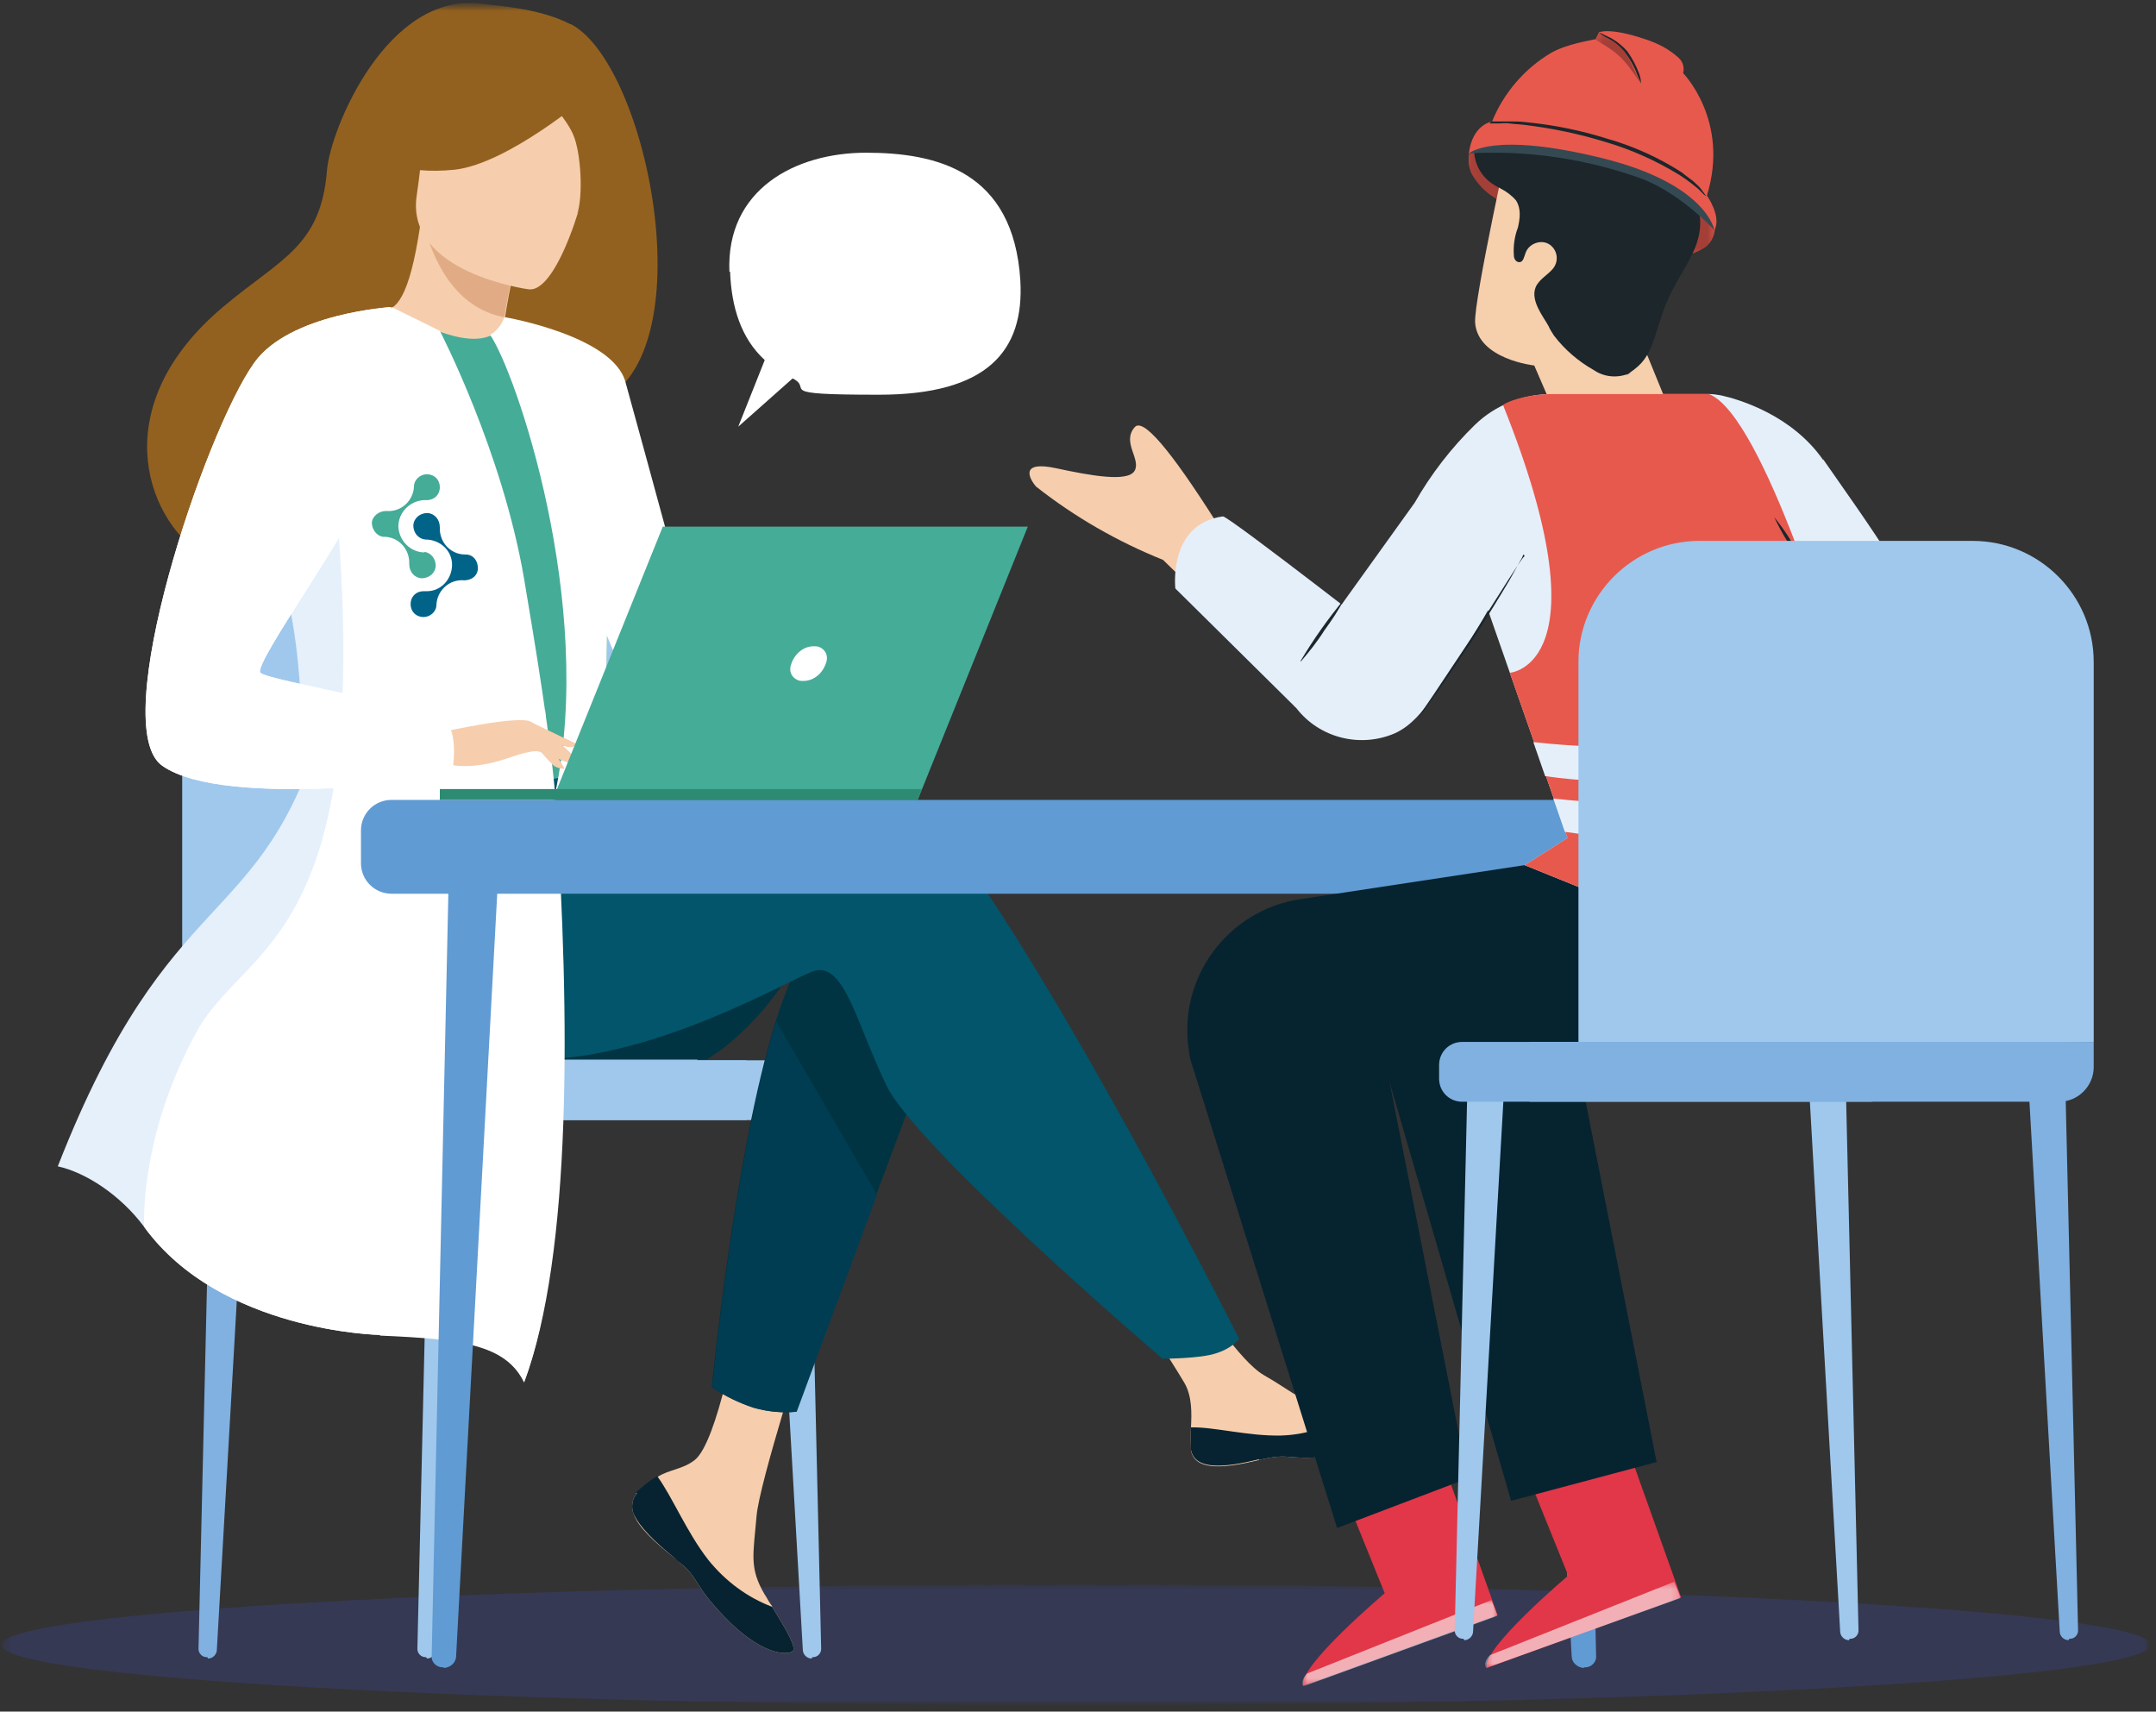 <svg width="291" height="231" viewBox="0 0 291 231" fill="none" xmlns="http://www.w3.org/2000/svg">
<rect x="0" y="0" width="291" height="231" fill="#333333" stroke="none"/>
<mask id="mask0_1_250" style="mask-type:luminance" maskUnits="userSpaceOnUse" x="0" y="0" width="291" height="231">
<path d="M290.208 0.424H0.184V230.168H290.208V0.424Z" fill="white"/>
</mask>
<g mask="url(#mask0_1_250)">
<mask id="mask1_1_250" style="mask-type:luminance" maskUnits="userSpaceOnUse" x="0" y="0" width="291" height="231">
<path d="M290.208 0.424H0.184V230.168H290.208V0.424Z" fill="white"/>
</mask>
<g mask="url(#mask1_1_250)">
<g opacity="0.4">
<mask id="mask2_1_250" style="mask-type:luminance" maskUnits="userSpaceOnUse" x="0" y="213" width="291" height="18">
<path d="M290.208 213.928H0.184V230.259H290.208V213.928Z" fill="white"/>
</mask>
<g mask="url(#mask2_1_250)">
<path d="M290.208 222.002C290.208 226.498 225.248 230.168 145.15 230.168C65.052 230.168 0.184 226.498 0.184 222.002C0.184 217.506 65.144 213.836 145.242 213.836C225.34 213.836 290.299 217.506 290.299 222.002" fill="#384185"/>
</g>
</g>
<path d="M57.529 223.653H57.437C56.794 223.653 56.336 223.103 56.336 222.552L58.079 147.776L63.125 147.225L58.813 222.644C58.813 223.286 58.263 223.837 57.62 223.837" fill="#9FC8EC"/>
<path d="M27.985 223.653H27.893C27.251 223.653 26.792 223.103 26.792 222.552L28.535 147.776L33.582 147.225L29.269 222.644C29.269 223.286 28.719 223.837 28.077 223.837" fill="#80B1E0"/>
<path d="M109.643 223.653H109.735C110.377 223.653 110.836 223.103 110.836 222.552L109.092 147.776L104.046 147.225L108.358 222.644C108.358 223.286 108.909 223.837 109.551 223.837" fill="#9FC8EC"/>
<path d="M24.59 143.096V91.808C24.59 82.816 31.93 75.476 40.922 75.476H77.805C86.797 75.476 94.137 82.816 94.137 91.808V145.023L24.59 143.096Z" fill="#9FC8EC"/>
<path d="M100.743 151.171H29.269C26.7 151.171 24.59 149.06 24.59 146.491V143.096H100.743V151.171Z" fill="#80B1E0"/>
<path d="M109.826 151.171H54.868C53.124 151.171 51.748 149.794 51.748 148.051V146.216C51.748 144.473 53.124 143.096 54.868 143.096H109.826C111.57 143.096 112.946 144.473 112.946 146.216V148.051C112.946 149.794 111.57 151.171 109.826 151.171Z" fill="#9FC8EC"/>
<path d="M107.257 130.251C101.936 139.426 95.33 143.005 95.33 143.005H67.621C67.621 143.005 111.294 123.187 107.257 130.251Z" fill="#003442"/>
<path d="M85.971 201.542C85.329 202.276 85.145 203.377 85.512 204.294C86.155 206.129 88.357 208.148 90.926 210.166C91.293 210.441 91.568 210.625 91.751 210.9C91.751 210.9 91.843 210.992 91.935 211.084C91.935 211.084 92.027 211.175 92.118 211.175C94.504 213.377 93.586 213.836 97.807 218.24C102.67 223.286 105.973 223.378 106.89 222.919C107.716 222.552 106.065 219.892 104.229 216.864C104.229 216.68 104.046 216.589 103.954 216.405C103.679 216.038 103.495 215.579 103.22 215.212C101.11 211.634 101.66 209.891 102.119 204.569C102.486 200.165 108.909 180.164 108.909 180.164L99.642 178.604C99.642 178.604 96.889 194.569 93.77 197.046C92.118 198.33 90.283 198.33 88.724 199.34C88.632 199.34 88.54 199.431 88.357 199.523C87.439 200.074 86.613 200.808 85.788 201.542" fill="#F6CEAD"/>
<path d="M85.971 201.542C85.329 202.276 85.145 203.377 85.512 204.294C86.338 206.129 88.448 208.148 90.926 210.166C91.201 210.441 91.568 210.717 91.751 210.9C91.751 210.9 91.843 210.992 91.935 211.084C91.935 211.084 92.027 211.175 92.118 211.175C94.504 213.377 93.586 213.836 97.807 218.24C102.67 223.286 105.973 223.378 106.89 222.919C107.716 222.552 106.065 219.892 104.229 216.864C100.835 215.579 97.899 213.377 95.605 210.533C92.669 206.771 90.742 202 88.724 199.248C88.632 199.248 88.54 199.34 88.357 199.431C87.439 199.982 86.613 200.716 85.788 201.45" fill="#072331"/>
<path d="M160.748 195.761C161.298 198.606 165.427 198.147 169.923 197.046C174.51 195.945 173.409 197.229 179.924 196.495C186.438 195.761 188.365 193.376 188.548 192.366C188.732 191.541 185.52 191.174 182.126 190.807C181.667 190.807 181.3 190.715 180.841 190.623C176.988 190.164 174.143 187.595 170.565 185.577C167.262 183.65 162.216 175.668 162.216 175.668L153.316 176.402C153.316 176.402 157.995 183.467 159.83 186.586C160.931 188.421 160.84 190.807 160.748 192.642C160.656 193.651 160.748 194.66 160.748 195.67" fill="#F6CEAD"/>
<path d="M169.923 197.046C174.51 195.945 173.409 197.229 179.924 196.495C186.438 195.761 188.365 193.376 188.548 192.367C188.732 191.541 185.52 191.174 182.126 190.807C179.373 192.642 176.162 193.651 172.859 193.743C168.455 193.835 163.776 192.55 160.748 192.642C160.656 193.651 160.748 194.66 160.748 195.67C161.298 198.514 165.427 198.055 169.923 196.954" fill="#072331"/>
<path d="M126.617 138.876L118.267 161.263L107.441 190.531C105.514 190.715 103.587 190.531 101.66 189.981C99.734 189.339 97.807 188.421 96.064 187.228C96.064 187.228 99.091 155.85 104.688 137.867C106.156 133.279 107.716 129.517 109.551 127.407C118.267 117.131 126.617 138.876 126.617 138.876Z" fill="#003442"/>
<path d="M118.176 103.277C112.762 101.534 97.165 103.736 81.567 106.855L78.264 101.442L44.5 98.781C44.5 98.781 33.398 123.462 39.454 139.151C40.371 141.445 42.114 142.913 45.142 143.005H45.601C45.601 143.005 65.694 143.005 72.209 143.005C88.999 143.005 107.716 131.444 110.102 130.985C114.047 130.16 115.607 138.142 119.644 146.491C123.589 154.841 156.894 183.375 156.894 183.375C156.894 183.375 162.032 183.375 164.143 182.641C165.335 182.274 166.436 181.632 167.262 180.714C167.262 180.714 130.378 107.314 118.084 103.369" fill="#02556A"/>
<path d="M76.98 3.269C72.667 0.975 66.061 0.7 65.052 0.516C52.299 -1.227 44.592 17.398 44.133 22.995C43.307 33.363 37.802 34.923 30.095 41.437C14.589 54.465 19.177 69.604 27.618 75.201C32.664 78.596 41.656 75.201 41.656 75.201C41.747 75.201 66.153 61.622 78.172 55.016C96.155 52.447 88.081 9.049 77.071 3.269" fill="#93611F"/>
<path d="M68.08 49.419C68.08 49.419 62.208 51.529 58.171 49.694C54.409 48.043 51.565 41.896 51.657 41.896C53.4 41.896 55.235 40.336 56.703 30.519L57.437 30.794L69.639 35.198C69.639 35.198 68.722 39.143 68.171 42.813C67.713 45.933 67.438 48.961 68.171 49.419" fill="#F6CEAD"/>
<path d="M69.548 35.198C69.548 35.198 68.63 39.143 68.08 42.813C61.107 41.529 58.354 34.556 57.345 30.794L69.548 35.198Z" fill="#E1AC85"/>
<path d="M71.383 39.051C71.383 39.051 54.684 36.849 56.244 26.39C57.804 16.022 56.703 8.682 67.438 9.691C78.172 10.7 79.64 14.921 80.007 18.591C80.374 22.169 75.787 39.327 71.475 39.051" fill="#F6CEAD"/>
<path d="M79.365 12.902C79.365 12.902 68.63 22.078 61.382 22.903C54.134 23.637 51.381 21.344 51.381 21.344C54.317 18.775 56.611 15.563 58.263 12.077C58.996 10.425 60.648 9.233 62.483 9.049C67.713 8.59 77.53 8.407 79.365 12.994" fill="#93611F"/>
<path d="M72.667 12.077C72.667 12.077 76.246 15.563 77.347 18.132C78.448 20.61 78.723 26.573 77.897 28.867C77.897 28.867 83.494 18.041 80.283 12.719C76.98 7.122 72.576 12.077 72.576 12.077" fill="#93611F"/>
<path d="M82.118 74.008C81.567 107.864 81.934 100.799 78.264 104.011C77.347 104.745 74.869 105.203 71.566 105.479C61.199 106.121 42.94 104.469 42.298 102.543C39.912 95.937 41.564 93.826 39.637 83.734C39.454 82.633 39.178 81.44 38.903 80.247C37.252 73.274 35.6 70.889 41.564 59.695C46.885 49.511 52.482 41.345 52.941 41.62C67.07 49.97 68.171 42.997 68.171 42.997C68.171 42.997 82.393 57.677 82.209 74.192" fill="#45AC98"/>
<path d="M82.118 74.008C81.567 107.864 81.934 100.799 78.264 104.011C77.347 104.745 74.961 106.947 74.961 106.947C80.374 81.348 69.548 50.062 66.153 45.199C67.07 44.648 67.713 43.822 68.08 42.813C68.08 42.813 82.301 57.493 82.118 74.008Z" fill="white"/>
<path d="M118.359 161.263L107.533 190.531C105.606 190.715 103.679 190.531 101.752 189.981C99.826 189.339 97.899 188.421 96.155 187.228C96.155 187.228 99.183 155.85 104.78 137.867L118.359 161.263Z" fill="#003D53"/>
<path d="M68.172 42.813C68.172 42.813 82.668 45.29 84.411 51.529C86.155 57.769 96.156 94.56 96.156 94.56C96.156 94.56 88.724 95.845 85.329 92.45C81.934 89.055 73.401 60.796 73.401 60.796L68.08 42.813H68.172Z" fill="white"/>
<path d="M71.566 105.387C61.199 106.121 42.94 104.378 42.298 102.451C39.912 95.845 41.105 91.9 39.087 81.807L48.445 67.127C48.445 67.127 46.335 87.22 48.445 89.422C52.666 93.918 67.346 97.405 69.64 100.8C70.649 102.176 71.291 103.736 71.658 105.479" fill="#E5F0FB"/>
<path d="M43.766 97.221C35.325 126.214 23.122 118.232 7.8 157.41C11.562 158.235 16.241 161.263 19.452 165.575C29.82 179.797 51.289 180.164 51.289 180.164C62.116 180.622 68.263 181.356 70.741 186.494C78.081 167.135 75.787 125.939 73.585 95.845L43.766 97.221Z" fill="#E5F0FB"/>
<path d="M59.73 98.781C59.73 98.781 70.007 96.487 71.658 97.405C73.31 98.322 77.347 101.625 77.805 102.726C78.264 103.827 74.135 101.809 72.759 101.442C71.842 101.166 69.548 101.992 68.447 102.359C63.584 104.011 60.648 103.185 60.648 103.185L59.73 98.689V98.781Z" fill="#F49E6B"/>
<path d="M52.849 41.437C52.849 41.437 39.087 42.263 34.316 48.961C27.618 58.319 14.314 98.139 21.929 103.368C30.462 109.332 60.923 104.928 60.923 104.928C60.923 104.928 61.932 100.157 60.556 97.864C59.18 95.57 36.242 91.9 35.141 90.799C34.04 89.698 48.353 70.155 48.353 67.035C48.353 63.916 52.758 41.437 52.758 41.437" fill="white"/>
<path d="M72.117 100.341C72.117 100.341 74.227 103.093 74.961 103.46C75.328 103.644 75.695 103.736 76.154 103.736L74.686 101.166L72.117 100.432V100.341Z" fill="#F49E6B"/>
<path d="M71.566 97.405L77.805 100.432C77.53 100.708 77.163 100.891 76.796 100.799C75.879 100.616 74.961 100.432 74.044 100.065L71.566 97.405Z" fill="#F49E6B"/>
<path d="M98.449 36.666C97.99 25.564 107.349 20.61 116.891 20.61C126.433 20.61 136.801 23.087 137.718 37.859C138.269 47.401 133.223 53.273 118.634 53.273C104.046 53.273 109.918 52.539 106.982 51.071L99.642 57.585L103.22 48.593C100.009 45.657 98.725 41.437 98.541 36.666" fill="white"/>
<path d="M51.289 180.164C51.289 180.164 29.728 179.797 19.452 165.575C19.452 165.575 18.718 153.281 26.7 138.968C33.673 126.581 52.666 126.857 44.225 57.126L52.849 41.437L59.364 44.648C59.364 44.648 67.805 60.888 70.741 78.137C72.117 86.303 74.502 100.524 75.053 108.782C76.888 136.857 77.255 169.154 70.741 186.586C68.263 181.448 62.208 180.714 51.289 180.255" fill="white"/>
<path d="M59.73 98.781C59.73 98.781 70.007 96.487 71.658 97.405C73.31 98.322 77.347 101.625 77.805 102.726C78.264 103.827 74.135 101.809 72.759 101.442C71.842 101.166 69.548 101.992 68.447 102.359C63.584 104.011 60.648 103.185 60.648 103.185L59.73 98.689V98.781Z" fill="#F6CEAD"/>
<path d="M52.849 41.437C52.849 41.437 39.087 42.263 34.316 48.961C27.618 58.319 14.314 98.139 21.929 103.368C30.462 109.332 60.923 104.928 60.923 104.928C60.923 104.928 61.932 100.157 60.556 97.864C59.18 95.57 36.242 91.9 35.141 90.799C34.04 89.698 48.353 70.155 48.353 67.035C48.353 63.916 52.758 41.437 52.758 41.437" fill="white"/>
<path d="M72.117 100.341C72.117 100.341 74.227 103.093 74.961 103.46C75.328 103.644 75.695 103.736 76.154 103.736L74.686 101.166L72.117 100.432V100.341Z" fill="#F6CEAD"/>
<path d="M71.566 97.405L77.805 100.432C77.53 100.708 77.163 100.891 76.796 100.799C75.879 100.616 74.961 100.432 74.044 100.065L71.566 97.405Z" fill="#F6CEAD"/>
<path d="M213.78 225.03H213.963C214.789 225.03 215.523 224.296 215.431 223.47L213.137 118.783L206.44 117.957L212.128 223.47C212.128 224.387 212.862 225.03 213.78 225.121" fill="#609BD3"/>
<path d="M59.914 225.03H59.73C58.905 225.03 58.171 224.296 58.263 223.47L60.556 118.783L67.254 117.957L61.566 223.47C61.566 224.387 60.831 225.03 59.914 225.121" fill="#609BD3"/>
<path d="M222.771 120.618H52.849C50.556 120.618 48.72 118.783 48.72 116.489V112.085C48.72 109.791 50.556 107.956 52.849 107.956H222.771C225.065 107.956 226.9 109.791 226.9 112.085V116.489C226.9 118.783 225.065 120.618 222.771 120.618Z" fill="#609BD3"/>
<path d="M74.594 107.956H123.864L138.728 71.072H89.458L74.594 107.956Z" fill="#45AC98"/>
<path d="M124.506 106.488H59.364V107.956H123.864L124.415 106.488H124.506Z" fill="#2E8B73"/>
<path d="M111.478 89.514C111.845 88.597 111.478 87.679 110.56 87.312C110.285 87.22 110.102 87.22 109.826 87.22C108.45 87.22 107.257 88.23 106.799 89.606C106.432 90.523 106.799 91.441 107.716 91.808C107.991 91.9 108.175 91.9 108.45 91.9C109.826 91.9 111.019 90.89 111.478 89.514Z" fill="white"/>
<path d="M57.345 74.559C55.418 74.559 53.858 72.999 53.767 71.072C53.767 69.146 55.327 67.586 57.253 67.494C57.253 67.494 57.345 67.494 57.437 67.494C57.437 67.494 57.529 67.494 57.62 67.494C58.63 67.494 59.364 66.76 59.364 65.751C59.364 64.742 58.63 64.008 57.62 64.008C56.703 64.008 55.877 64.742 55.877 65.659C55.785 67.586 54.134 69.146 52.115 68.962C51.198 68.962 50.28 69.604 50.188 70.522C50.188 71.439 50.831 72.357 51.748 72.449C51.748 72.449 51.748 72.449 51.84 72.449C53.767 72.449 55.327 74.1 55.235 76.119C55.235 77.128 55.877 77.954 56.886 78.045C57.895 78.045 58.721 77.403 58.813 76.394C58.813 75.385 58.171 74.559 57.161 74.467L57.345 74.559Z" fill="#45AC98"/>
<path d="M57.437 72.816C59.364 72.816 61.015 74.284 61.015 76.21C61.015 78.137 59.547 79.789 57.62 79.789C57.62 79.789 57.529 79.789 57.437 79.789C57.437 79.789 57.345 79.789 57.253 79.789H57.161C56.152 79.789 55.418 80.523 55.418 81.532C55.418 82.541 56.152 83.275 57.161 83.275C58.079 83.275 58.905 82.541 58.905 81.624C58.996 79.697 60.648 78.137 62.666 78.321C63.676 78.321 64.501 77.678 64.501 76.669C64.501 75.66 63.859 74.834 62.85 74.834C62.85 74.834 62.85 74.834 62.758 74.834C60.831 74.834 59.272 73.183 59.364 71.164C59.364 70.155 58.721 69.329 57.712 69.237C56.703 69.237 55.877 69.88 55.785 70.889C55.785 71.898 56.428 72.724 57.437 72.816Z" fill="#026389"/>
<path d="M231.396 29.876C231.396 28.959 230.937 28.041 230.295 27.399C223.78 21.068 214.697 17.949 205.614 17.398C203.228 17.215 200.659 17.398 198.916 18.958C198.09 20.426 197.998 22.078 198.641 23.454C199.375 24.738 200.384 25.839 201.577 26.573C207.082 30.61 213.871 32.721 220.661 34.097C222.221 34.464 223.872 34.647 225.432 34.739C227.083 34.739 228.643 34.28 230.019 33.455C231.12 32.721 231.671 31.344 231.396 29.968" fill="#E8594D"/>
<g opacity="0.3">
<mask id="mask3_1_250" style="mask-type:luminance" maskUnits="userSpaceOnUse" x="198" y="17" width="34" height="18">
<path d="M231.396 17.215H198.09V34.556H231.396V17.215Z" fill="white"/>
</mask>
<g mask="url(#mask3_1_250)">
<path d="M231.396 29.876C231.396 28.959 230.937 28.041 230.295 27.399C223.78 21.068 214.697 17.949 205.614 17.398C203.228 17.215 200.659 17.398 198.916 18.958C198.09 20.426 197.998 22.078 198.641 23.454C199.375 24.738 200.384 25.839 201.577 26.573C207.082 30.61 213.871 32.721 220.661 34.097C222.221 34.464 223.872 34.647 225.432 34.739C227.083 34.739 228.643 34.28 230.019 33.455C231.12 32.721 231.671 31.344 231.396 29.968" fill="#030405"/>
</g>
</g>
<path fill-rule="evenodd" clip-rule="evenodd" d="M180.933 98.965L156.986 75.568C150.839 73.091 145.058 69.788 139.829 65.659C138.819 64.466 137.718 62.172 142.489 63.182C147.169 64.191 152.215 65.109 153.133 63.549C154.05 61.989 151.389 59.695 153.133 57.677C154.234 56.3 157.904 60.613 164.143 70.43C164.143 70.43 188.181 86.853 188.456 86.303L181.116 98.873" fill="#F6CEAD"/>
<path d="M181.483 201.633L186.897 215.029C186.897 215.029 175.153 224.938 175.887 227.507L202.127 217.965L194.604 196.862L181.483 201.633Z" fill="#E13748"/>
<g opacity="0.6">
<mask id="mask4_1_250" style="mask-type:luminance" maskUnits="userSpaceOnUse" x="175" y="215" width="28" height="13">
<path d="M202.127 215.946H175.795V227.507H202.127V215.946Z" fill="white"/>
</mask>
<g mask="url(#mask4_1_250)">
<path d="M202.127 218.057L201.302 215.946L176.437 225.855C176.437 225.855 175.428 226.773 175.887 227.599L202.127 218.057Z" fill="white"/>
</g>
</g>
<path d="M206.256 199.248L211.669 212.643C211.669 212.643 199.925 222.552 200.659 225.121L226.9 215.579L219.376 194.477L206.256 199.248Z" fill="#E13748"/>
<g opacity="0.6">
<mask id="mask5_1_250" style="mask-type:luminance" maskUnits="userSpaceOnUse" x="200" y="213" width="27" height="13">
<path d="M226.808 213.469H200.476V225.03H226.808V213.469Z" fill="white"/>
</mask>
<g mask="url(#mask5_1_250)">
<path d="M226.808 215.579L225.982 213.469L201.118 223.378C201.118 223.378 200.109 224.296 200.568 225.121L226.808 215.671V215.579Z" fill="white"/>
</g>
</g>
<path d="M224.331 26.206L221.854 46.758L225.707 56.209L210.293 56.759L207.082 49.328C207.082 49.328 199.467 48.502 199.1 43.547C198.916 40.428 203.962 17.674 203.962 17.674L224.331 26.206Z" fill="#F6CFAD"/>
<path d="M219.376 50.704C221.211 49.511 222.129 48.685 222.955 46.575C223.78 44.465 224.239 42.354 225.157 40.336C226.074 38.226 227.45 36.299 228.46 34.189C229.469 32.078 229.928 29.601 228.918 27.491C228.918 27.491 228.551 24.738 224.973 23.821C224.973 23.821 222.863 18.041 218.184 17.49C211.761 16.756 211.945 14.829 207.724 13.27C203.779 11.802 202.953 16.939 202.953 16.939C202.953 16.939 199.65 16.389 199.1 18.774C198.549 21.252 199.558 23.729 201.76 25.014C202.036 25.197 202.311 25.289 202.586 25.472C203.32 25.839 204.054 26.39 204.605 27.032C205.339 28.133 205.155 29.509 204.88 30.702C204.421 31.895 204.238 33.179 204.329 34.464C204.329 34.923 204.605 35.381 205.063 35.381C205.614 35.381 205.706 34.647 205.889 34.189C206.348 32.721 208.458 32.078 209.559 33.363C210.293 34.189 210.293 35.381 209.651 36.207C208.917 37.125 207.724 37.675 207.265 38.776C206.531 40.611 208.366 42.813 209.009 44.006C209.192 44.465 209.467 44.832 209.743 45.29C211.211 47.217 213.046 48.777 215.156 49.97C216.624 50.979 218.642 51.071 220.202 50.245" fill="#1C262B"/>
<path d="M212.403 115.755L175.52 121.352C165.702 122.82 158.913 131.995 160.473 141.812C160.564 142.638 160.748 143.372 161.023 144.106L180.474 206.221L198.09 199.523L187.264 144.564L244.333 140.711V115.663L212.495 114.47" fill="#062330"/>
<path d="M238.369 115.755L201.485 121.352C191.668 122.82 184.878 131.995 186.438 141.812C186.53 142.638 186.713 143.372 186.988 144.106L203.962 202.551L223.597 197.321L213.229 144.656L251.306 142.087V117.039L238.369 114.654" fill="#062330"/>
<path d="M165.06 69.696C165.794 69.604 190.842 89.147 190.842 89.147L174.877 95.478L158.638 79.422C158.638 79.422 157.628 70.705 165.06 69.696Z" fill="#E5EFFA"/>
<path d="M246.076 62.081C241.855 56.025 234.79 53.915 232.313 53.364C231.763 53.273 231.212 53.181 230.753 53.181H209.467C205.614 53.181 201.852 54.649 199.1 57.31C195.888 60.429 193.136 64.008 190.934 67.861L180.199 82.816L173.593 93.918L174.969 95.57C178.089 99.607 183.594 100.983 188.273 98.965C190.475 97.955 192.035 96.028 193.503 93.918C196.163 89.973 199.008 85.661 200.843 82.358L211.578 113.094L205.797 116.764L230.019 126.581L255.251 115.755L248.278 90.89C248.278 90.89 259.38 91.992 260.389 87.587C261.398 83.183 251.214 69.421 246.076 61.989" fill="#E5EFFA"/>
<path d="M230.753 53.181H209.467C207.174 53.181 204.329 53.731 202.861 54.649C216.991 89.881 203.779 90.799 203.779 90.799L211.578 113.094L205.797 116.764L230.019 126.581L255.251 115.755L248.278 90.89C248.278 90.89 238.093 56.025 230.662 53.181" fill="#E8594D"/>
<path d="M243.415 76.119C241.855 74.192 240.479 71.99 239.47 69.788C241.029 71.715 242.406 73.917 243.415 76.119Z" fill="#1C262B"/>
<path d="M175.52 89.239C177.263 86.303 179.281 83.459 181.483 80.798C180.658 82.358 179.74 83.734 178.731 85.11C177.813 86.578 176.712 87.954 175.611 89.239" fill="#1C262B"/>
<path d="M205.614 74.834C205.522 75.109 205.339 75.476 205.155 75.752L203.779 78.229C202.586 80.247 200.843 83.092 198.916 86.119C196.897 89.147 195.062 91.9 193.686 93.826C192.952 94.836 192.402 95.57 192.035 96.12C191.851 96.395 191.576 96.671 191.392 96.946C191.576 96.671 191.759 96.304 191.943 96.028L193.503 93.735C194.787 91.808 196.622 89.055 198.641 86.028L203.595 78.229C204.238 77.22 204.788 76.394 205.155 75.843C205.339 75.568 205.522 75.293 205.797 75.018" fill="#1C262B"/>
<path d="M209.651 107.773C234.24 110.525 251.948 103.919 251.948 103.919L253.232 108.69C253.232 108.69 231.212 115.296 211.211 112.268L209.651 107.773Z" fill="#E5EFFA"/>
<path d="M206.99 100.157C231.579 102.91 249.746 96.12 249.746 96.12L251.03 100.799C251.03 100.799 228.551 107.681 208.55 104.745L206.99 100.249V100.157Z" fill="#E5EFFA"/>
<path d="M231.396 31.069C231.396 31.069 227.083 26.298 221.762 24.188C214.238 21.435 206.164 20.243 198.182 20.701L202.494 18.041C202.494 18.041 221.211 21.435 221.303 21.435C221.395 21.435 226.258 24.371 226.441 24.463C226.625 24.555 229.469 26.298 229.469 26.298L231.487 30.977L231.396 31.069Z" fill="#354952"/>
<path d="M231.396 31.069C231.396 31.069 230.386 24.83 216.257 21.344C201.393 17.674 198.274 20.701 198.274 20.701C198.274 20.701 198.457 17.123 201.393 16.389C202.953 12.536 205.797 9.233 209.376 7.122C211.486 5.929 214.605 5.471 215.339 5.287L215.798 4.37C215.798 4.37 217.174 3.636 222.037 5.287C223.78 5.838 225.34 6.663 226.625 7.856C227.175 8.407 227.359 9.141 227.175 9.875C227.175 9.875 233.506 16.297 230.386 26.39C230.386 26.39 232.405 29.234 231.396 31.069Z" fill="#E8594D"/>
<g opacity="0.3">
<mask id="mask6_1_250" style="mask-type:luminance" maskUnits="userSpaceOnUse" x="215" y="4" width="7" height="8">
<path d="M221.578 4.37H215.339V11.434H221.578V4.37Z" fill="white"/>
</mask>
<g mask="url(#mask6_1_250)">
<path d="M215.706 4.37C216.807 5.012 218.826 6.113 219.56 7.397C220.294 8.682 220.936 10.058 221.487 11.434C218.918 7.122 217.358 6.663 215.248 5.287L215.706 4.37Z" fill="#030405"/>
</g>
</g>
<path d="M201.302 16.389C201.393 16.389 201.485 16.389 201.577 16.389H202.494C202.861 16.389 203.412 16.389 203.962 16.389C204.513 16.389 205.155 16.389 205.889 16.481C209.651 16.848 213.321 17.582 216.807 18.683C220.386 19.692 223.872 21.252 226.992 23.27C227.542 23.729 228.093 24.096 228.551 24.463C228.918 24.83 229.377 25.197 229.561 25.472L230.111 26.206C230.111 26.206 230.203 26.39 230.295 26.482C230.295 26.482 230.295 26.482 230.019 26.298L229.377 25.656C229.102 25.381 228.735 25.105 228.276 24.738C227.817 24.371 227.267 24.004 226.716 23.637C223.597 21.711 220.11 20.151 216.624 19.142C213.046 18.041 209.467 17.306 205.706 16.848C204.972 16.756 204.329 16.756 203.779 16.664C203.228 16.573 202.77 16.664 202.311 16.664H201.393C201.302 16.664 201.21 16.664 201.026 16.664" fill="#1C262B"/>
<path d="M215.706 4.37C216.165 4.461 216.532 4.737 216.991 4.92C218 5.379 218.918 6.113 219.652 6.939C220.294 7.856 220.844 8.865 221.211 9.875C221.395 10.334 221.487 10.792 221.487 11.251C221.303 10.884 221.12 10.425 220.936 9.966C220.569 8.957 220.019 8.04 219.376 7.122C218.734 6.296 217.817 5.562 216.899 5.104C216.532 4.92 216.073 4.645 215.798 4.37" fill="#1C262B"/>
<path d="M249.654 221.176H249.746C250.388 221.176 250.847 220.626 250.847 220.075L249.104 145.298L244.057 144.748L248.37 220.167C248.37 220.809 248.92 221.36 249.562 221.36" fill="#9FC8EC"/>
<path d="M279.289 221.176H279.381C280.023 221.176 280.482 220.626 280.482 220.075L278.739 145.298L273.693 144.748L278.005 220.167C278.005 220.809 278.555 221.36 279.198 221.36" fill="#80B1E0"/>
<path d="M197.54 221.176H197.448C196.806 221.176 196.347 220.626 196.347 220.075L198.09 145.298L203.137 144.748L198.824 220.167C198.824 220.809 198.274 221.36 197.631 221.36" fill="#9FC8EC"/>
<path d="M282.592 140.619V89.331C282.592 80.339 275.252 72.999 266.261 72.999H229.377C220.386 72.999 213.046 80.339 213.046 89.331V142.546L282.592 140.619Z" fill="#9FC8EC"/>
<path d="M206.44 148.693H277.913C280.482 148.693 282.592 146.583 282.592 144.014V140.619H206.44V148.693Z" fill="#80B1E0"/>
<path d="M197.356 148.693H252.315C254.058 148.693 255.434 147.317 255.434 145.574V143.739C255.434 141.995 254.058 140.619 252.315 140.619H197.356C195.613 140.619 194.237 141.995 194.237 143.739V145.574C194.237 147.317 195.613 148.693 197.356 148.693Z" fill="#80B1E0"/>
</g>
</g>
</svg>
